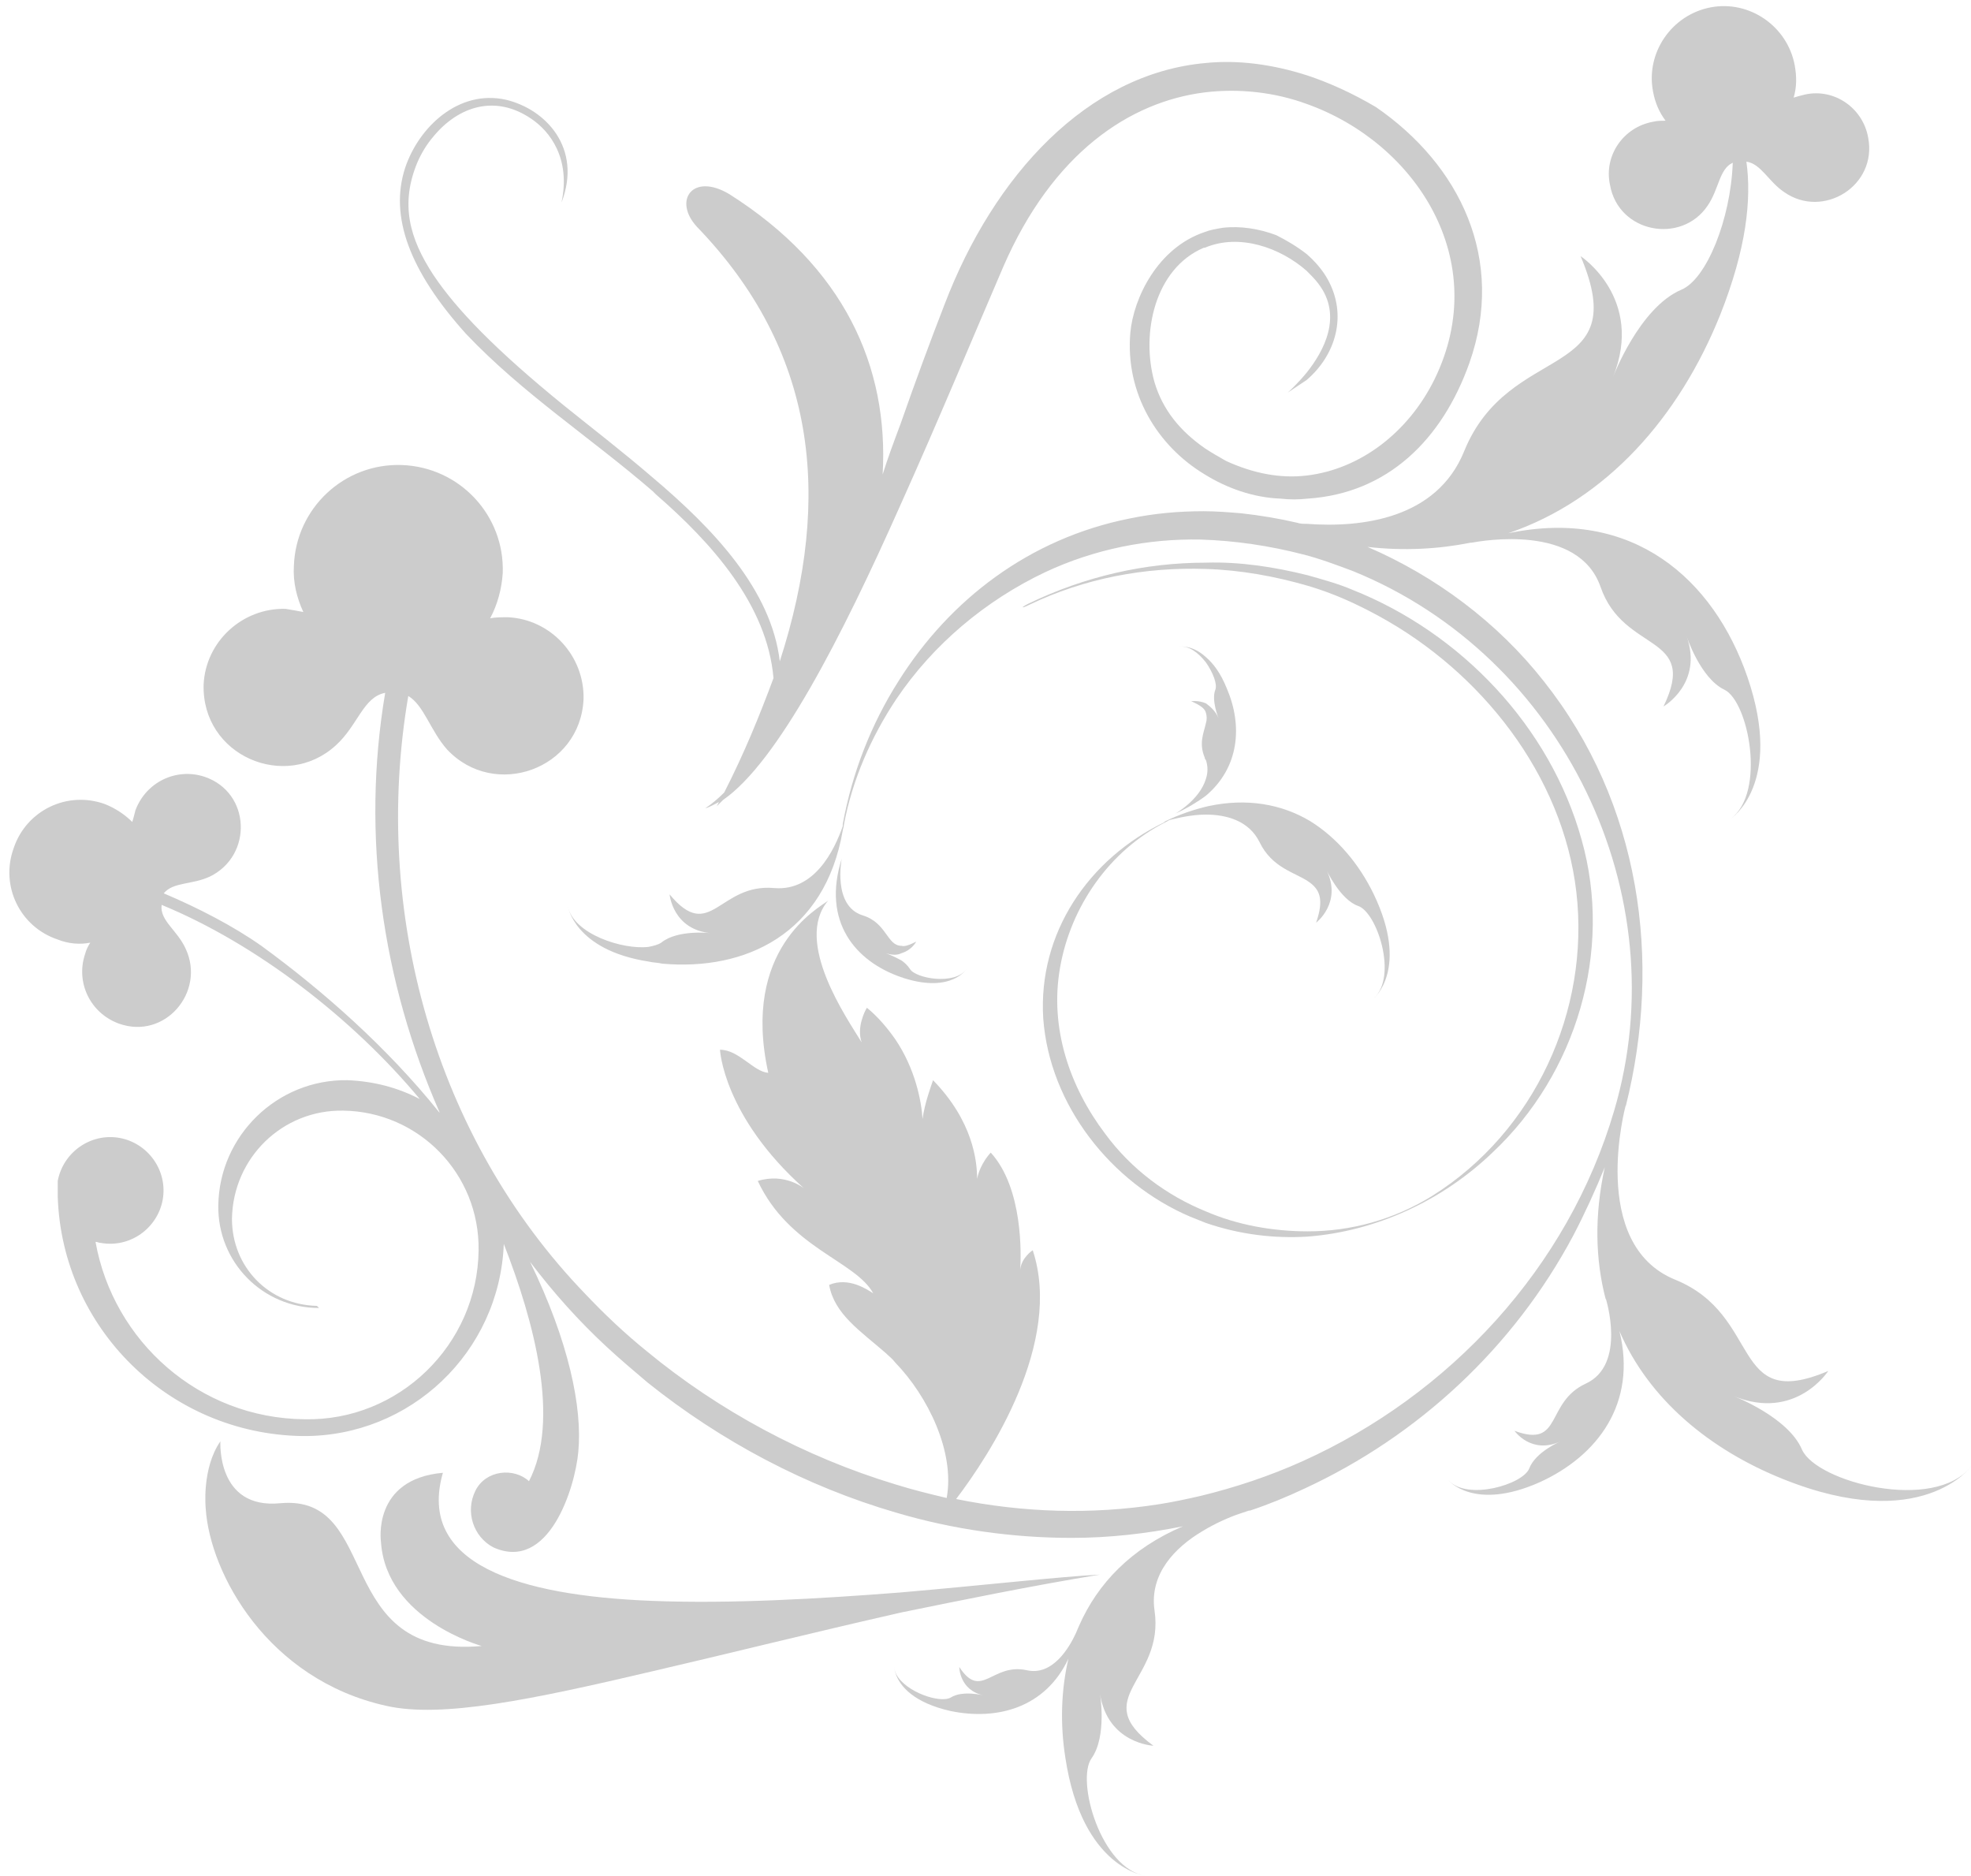 <svg xmlns="http://www.w3.org/2000/svg" height="178.7" width="187.8" viewBox="215.3 242.1 187.8 178.7"><g transform="matrix(1, 0, 0, 1, 0, 0)">
		<g>
			<path style="fill: rgb(204, 204, 204); opacity: 1;" d="M320.1,392.1c-3.9,0.2-10.9,1-19,1.7c-7.7,0.6-16.2,1.1-23.7,0.8c-12.7-0.5-22.4-3.5-19.9-12.2
				c-6.8,0.6-5.9,6.6-5.9,6.6c0.5,7.4,9.6,9.9,9.6,9.9c-14.3,1.3-9.5-14.5-19.2-13.6c-6.1,0.6-5.7-5.9-5.7-5.9
				c-1.8,2.6-1.4,6.4-1.4,6.4c0.4,6.2,5.9,16.3,17.2,18.8c5.3,1.2,13.9-0.6,25.4-3.3c6.9-1.6,14.9-3.6,23.7-5.6
				C307.1,394.5,313.4,393.2,320.1,392.1z" class="st4"></path>
			<path style="fill: rgb(204, 204, 204); opacity: 1;" d="M387,380.2c-1.3-3.1-6.5-5.1-6.5-5.1c5.9,2.4,9-2.4,9-2.4c-9.4,4-6.2-5.3-14.6-8.7
				c-8.3-3.4-4.7-16.6-4.7-16.6c0,0,0,0,0,0.1c3.5-13.9,1.4-28.9-7.8-40.5c-4.4-5.6-10.3-10-16.8-12.8c3.5,0.4,6.8,0.2,9.8-0.4
				c0,0,0,0,0,0s0,0,0,0c0,0,0.1,0,0.1,0c1.1-0.2,10.2-1.8,12.3,4.2c2.2,6.4,9.4,4.4,6,11.4c0,0,3.8-2.2,2.2-6.7c0,0,1.3,4,3.6,5.1
				c2.3,1.1,4,9.8,0.6,12.3c0,0,5.1-3.3,1.6-13.5c-3.2-9.3-10.9-16.2-22.8-13.7c9.4-3.2,16.3-11.1,20.2-20.8c2.5-6.3,3-11,2.5-14.6
				c1.4,0.2,2.1,1.9,3.6,2.9c3.7,2.6,8.9-0.6,8-5.2c-0.5-2.8-3.2-4.7-6-4.1c-0.4,0.1-0.8,0.2-1.1,0.3c0.3-1,0.3-2,0.1-3.1
				c-0.7-3.7-4.3-6.2-8-5.5c-3.7,0.7-6.2,4.3-5.5,8c0.2,1.1,0.6,2,1.2,2.8c-0.4,0-0.8,0-1.2,0.1c-2.8,0.5-4.7,3.2-4.1,6
				c0.8,4.6,6.8,5.7,9.3,2c1.1-1.6,1.1-3.5,2.4-4.1c-0.2,5.4-2.5,11.1-4.9,12.1c-4,1.7-6.5,8.3-6.5,8.3c3-7.5-3.1-11.5-3.1-11.5
				c5.1,12-6.8,8-11.1,18.6c-2.6,6.4-9.7,7.3-15,6.9c-0.3,0-0.6,0-0.9-0.1c-1.7-0.4-3.5-0.7-5.3-0.9c0,0,0,0,0,0c0,0,0,0,0,0
				c-1.2-0.1-2.4-0.2-3.6-0.2c-2.4,0-4.7,0.2-7.1,0.7c-9.5,1.9-17.1,7.7-22,15.5c-2.6,4.1-4.4,8.7-5.3,13.6c0,0.1,0,0.2,0,0.2
				c-0.8,2.3-2.7,6.2-6.5,5.9c-5.3-0.5-6.1,5.3-10,0.6c0,0,0.3,3.4,4,3.7c0,0-3.2-0.4-4.8,0.9c-0.3,0.2-0.7,0.3-1.2,0.4
				c-2.4,0.3-7.2-1.2-7.7-3.9c0,0,0.6,4.2,7.7,5.3c0.4,0.1,0.9,0.1,1.3,0.2c7.9,0.7,15.5-2.8,17.2-12.7c0-0.1,0.1-0.3,0.1-0.5
				c0.8-4.3,2.6-8.4,5-12c3.5-5.2,8.5-9.4,14.2-12.1c4.7-2.2,9.8-3.2,14.8-3.1c3.3,0.1,6.6,0.6,9.7,1.4c1.6,0.4,3.2,1,4.8,1.6
				c20,8.1,31,30.8,24.9,51.4c-4.4,15-15.7,27.1-29.7,33.4c-3.1,1.4-6.4,2.5-9.7,3.3c-1.3,0.3-2.7,0.6-4,0.8
				c-6.4,1-12.9,0.8-19.3-0.5c3.2-4.2,10.2-14.9,7.3-23.7c0,0-1.1,0.7-1.2,1.9c0.1-1.4,0.3-7.8-2.8-11.2c0,0-1,1-1.3,2.5
				c0-1.7-0.4-5.5-4.2-9.4c-0.2,0.6-0.8,2.2-1,3.7c-0.1-1.7-0.7-4.8-2.6-7.6c-0.7-1-1.6-2.1-2.7-3c-0.2,0.3-1,1.9-0.5,3.3
				c-1.4-2.3-6.5-9.6-3.2-13.5c-0.9,0.7-8.3,4.6-5.7,16.4c-1.4-0.1-2.8-2.2-4.6-2.2c0,0,0.3,6.3,8,13.2c0,0-1.8-1.5-4.4-0.7
				c3,6.4,9.3,7.6,11,10.7c-0.5-0.3-2.3-1.6-4.2-0.8c0.5,2.8,3,4.4,5.4,6.5c0.3,0.3,0.6,0.5,0.9,0.9c3.1,3.2,5.7,8.5,4.9,12.9
				c-1.7-0.4-3.3-0.8-4.9-1.3c-8.6-2.6-16.8-7-23.7-12.7c-2.1-1.7-4-3.5-5.8-5.4c-14.4-14.9-20.4-36.5-16.9-57
				c1.5,0.9,2.1,3.3,3.7,5.1c4.5,4.8,12.7,1.9,13-4.8c0.1-4.1-3.1-7.6-7.2-7.8c-0.6,0-1.2,0-1.7,0.1c0.7-1.3,1.1-2.8,1.2-4.3
				c0.2-5.5-4.1-10.1-9.6-10.3c-5.5-0.2-10.1,4.1-10.3,9.6c-0.1,1.6,0.3,3.1,0.9,4.4c-0.5-0.1-1.1-0.2-1.7-0.3
				c-4.1-0.1-7.6,3.1-7.8,7.2c-0.2,6.8,7.8,10.2,12.6,5.8c2.1-1.9,2.6-4.6,4.7-5c-2.3,13.6-0.3,27.5,5.2,40l-0.1-0.1
				c-4.9-6.1-11-11.5-16.9-15.8c-2.7-1.9-6-3.6-9.3-5c0.9-1.1,2.7-0.8,4.4-1.6c4.1-2,3.9-8-0.5-9.5c-2.7-0.9-5.6,0.5-6.6,3.2
				c-0.1,0.4-0.2,0.8-0.3,1.1c-0.7-0.7-1.6-1.3-2.6-1.7c-3.6-1.3-7.5,0.6-8.7,4.2c-1.3,3.6,0.6,7.5,4.2,8.7c1,0.4,2.1,0.5,3.1,0.3
				c-0.2,0.3-0.4,0.7-0.5,1.1c-0.9,2.7,0.5,5.6,3.2,6.6c4.4,1.6,8.3-3,6.4-7.1c-0.8-1.8-2.5-2.7-2.3-4.2c9,3.7,18.2,10.8,24.6,18.5
				c-2.1-1.1-4.4-1.7-6.9-1.8c-6.7-0.1-12.2,5.3-12.3,11.9c-0.1,5.4,4.2,9.8,9.6,9.8l-0.2-0.2c-4.6-0.1-8.1-3.7-8.1-8.3
				c0.1-5.8,4.8-10.4,10.6-10.3c7.2,0.1,13,6,12.9,13.3c-0.1,9-7.6,16.3-16.6,16.1c-10-0.1-18.2-7.4-19.9-16.9
				c0.2,0,0.3,0.1,0.5,0.1c2.8,0.5,5.4-1.4,5.9-4.1c0.5-2.8-1.4-5.4-4.1-5.9c-2.8-0.5-5.4,1.4-5.9,4.1c0,0.1,0,0.2,0,0.3l0,0
				c0,0,0,0,0,0c0,0.4,0,0.8,0,1.2c0.4,12.5,10.6,22.6,23.3,22.8c10.3,0.1,18.8-8,19.2-18.3c2.9,7.4,5.4,16.8,2.4,22.6
				c-1.4-1.3-4.1-1.1-5.1,0.9c-1,2-0.2,4.4,1.7,5.4c5.3,2.4,7.8-5.7,8.1-9.1c0.4-4.2-0.9-10.5-4.6-18.1c2.2,2.9,4.6,5.6,7.3,8.1
				c1.3,1.2,2.6,2.3,3.9,3.4c7,5.6,15.1,9.9,23.7,12.4c5.4,1.6,11.1,2.4,16.7,2.4c3.6,0,7.1-0.4,10.6-1.1c-4.9,2.1-8.1,5.4-9.9,9.5
				c0,0,0,0,0,0c0,0,0,0,0,0c-0.1,0.2-0.2,0.5-0.3,0.7c-0.6,1.3-2.2,4.1-4.7,3.5c-3.3-0.7-4.3,2.9-6.4-0.3c0,0,0,2.2,2.3,2.7
				c0,0-2-0.5-3.1,0.2c-1,0.6-4.3-0.5-5.2-2.2c-0.1-0.2-0.2-0.5-0.2-0.7c0,0,0,0.3,0.2,0.8c0.4,1,1.6,2.6,5.2,3.4
				c4.4,0.9,9-0.3,11.2-5c-0.7,3-0.8,6.2-0.3,9.4c1.6,10.7,7.7,11.3,7.7,11.3c-4.3-0.6-6.7-9.1-5.2-11.2c1.5-2.1,0.8-6.2,0.8-6.2
				c0.7,4.8,5.1,5,5.1,5c-6.3-4.6,1.1-6.2,0.1-12.9c-0.5-3.5,2-6,4.5-7.5c1.3-0.8,2.7-1.4,3.6-1.7c0.3-0.1,0.6-0.2,0.9-0.3
				c0.1,0,0.1,0,0.1,0c0,0,0,0,0,0c1.8-0.6,3.5-1.3,5.2-2.1c10.8-5,19.9-13.4,25.6-24.1c1.1-2.1,2.1-4.3,3-6.5
				c-1,4.6-0.9,8.8,0.1,12.6c0,0,0,0,0-0.1c0,0,2,6.3-1.9,8.1c-3.9,1.8-2.2,6.2-6.8,4.5c0,0,1.6,2.3,4.4,1c0,0-2.4,1-3,2.6
				c-0.6,1.5-5.9,3.1-7.7,1.1c0,0,2.4,3,8.7,0.2c5.5-2.5,9.3-7.5,7.6-14.4c2.8,6.5,8.6,11.3,15.6,14.1c13.2,5.3,17.9-1.2,17.9-1.2
				C399.6,386.2,388.4,383.3,387,380.2z" class="st4"></path>
			<path style="fill: rgb(204, 204, 204); opacity: 1;" d="M277.5,288.9l0.3,0.3c5.3,4.6,10.6,10.5,11.2,17.5c-1.3,3.5-2.8,7.2-4.7,10.9c-0.6,0.6-1.2,1.1-1.8,1.5
				c0.4-0.1,0.9-0.4,1.3-0.6l-0.2,0.4c0.2-0.2,0.4-0.4,0.6-0.6c5.2-3.6,11.3-15.5,16.9-28.1c3.6-8,7-16.2,9.8-22.7
				c4.7-10.8,12-15.7,19.2-16.6c3.3-0.4,6.7,0,9.7,1.1c10.4,3.7,17.7,14.9,12.2,26.2c-2.5,5.1-7.1,8.6-12.2,9.2
				c-2.5,0.3-5.1-0.2-7.7-1.4c-0.7-0.4-1.4-0.8-2-1.2c-2.3-1.6-4-3.6-4.8-6.3c-1.3-4.6,0-10.8,4.7-12.8l0.1,0c3.3-1.4,7.2,0,9.7,2.2
				c0.4,0.4,0.8,0.8,1.1,1.2c2.4,3.1,0.5,6.5-1.1,8.5c-0.9,1.1-1.8,1.9-1.8,1.9c0.6-0.4,1.2-0.8,1.8-1.2c2.8-2.4,3.9-6.2,2-9.6
				c-0.5-0.9-1.2-1.7-2-2.4c-0.9-0.7-1.9-1.3-2.9-1.8c-1.6-0.6-3.4-0.9-5.1-0.7c-0.6,0.1-1.2,0.2-1.7,0.4c-4.5,1.5-6.8,6.3-7.1,9.6
				c-0.5,5.8,2.6,10.8,7.1,13.5c2.1,1.3,4.6,2.2,7.2,2.3c0.9,0.1,1.7,0.1,2.6,0c7.6-0.5,12.8-5.6,15.4-12.9
				c3.5-9.9-0.9-18.9-8.9-24.4c-2.2-1.3-4.4-2.3-6.5-3c-3.4-1.1-6.7-1.5-9.7-1.2c-11.3,1-20.2,10.7-24.9,23
				c-1.4,3.6-2.8,7.4-4.2,11.4c-0.6,1.6-1.2,3.2-1.7,4.8c0.6-10.3-3.7-19.8-14.6-26.7c-3.5-2.1-5.4,0.6-3.1,3.1
				c11.3,11.7,13,25.6,7.9,41.4c-0.8-6.8-6.3-12.6-12.1-17.5c-2.9-2.5-5.9-4.8-8.5-6.9c-6.4-5.2-10.2-9.1-12.4-12.4
				c-2.3-3.5-3.2-6.8-1.5-10.8c0.4-0.9,0.9-1.7,1.5-2.4c2.4-2.9,5.9-4,9.3-1.7c1.8,1.2,3.8,3.8,2.9,8c2-5.2-1.5-8.9-5.3-9.8
				c-4.5-1-8.3,2.6-9.6,6.5c-1.5,4.6,0.4,9.8,5.8,15.8C265.1,279.6,271.6,283.8,277.5,288.9z" class="st4"></path>
			<path style="fill: rgb(204, 204, 204); opacity: 1;" d="M301.2,335.2c0.1,0,0.2,0.1,0.3,0.1c4.5,1.4,5.9-0.9,5.9-0.9c-1.1,1.6-4.9,0.9-5.4,0
				c-0.2-0.3-0.5-0.6-0.8-0.8c-0.7-0.4-1.5-0.7-1.5-0.7c0.6,0.2,1.1,0.2,1.5,0c1-0.3,1.4-1.1,1.4-1.1c-0.6,0.3-1.1,0.5-1.4,0.4
				c-1.4,0-1.4-2.2-3.7-2.9c-2.9-0.9-2-5.4-2-5.4C293.6,329.9,296.8,333.7,301.2,335.2z" class="st4"></path>
			<path style="fill: rgb(204, 204, 204); opacity: 1;" d="M314.7,339.1c0.6,8.3,6.5,15.7,14,18.9c0.5,0.2,1,0.4,1.5,0.6c3.2,1.1,6.5,1.5,9.7,1.3
				c6.5-0.5,12.8-3.4,17.6-8c8-7.5,11.5-19.2,8.5-29.8c-3-10.8-11.5-19.7-21.8-23.8c-1.4-0.6-2.9-1-4.3-1.4
				c-3.2-0.8-6.5-1.3-9.7-1.2c-5.8,0-11.5,1.3-16.9,3.9c-0.8,0.4-0.7,0.5,0.1,0.1c5.2-2.5,11-3.6,16.8-3.4c3.3,0.1,6.6,0.7,9.7,1.6
				c2.4,0.7,4.6,1.7,6.8,2.9c9.7,5.3,17.5,15.1,18.8,26.3c1.3,11.3-4,22.8-13.7,28.9c-3.7,2.3-7.8,3.4-11.9,3.4
				c-3.3,0-6.7-0.6-9.7-1.9c-3.7-1.5-7.1-4-9.6-7.4c-3.4-4.5-5.3-10.1-4.3-15.8c1-5.8,4.7-11.2,10.1-13.9c0.2-0.1,0.3-0.2,0.4-0.2
				c0.8-0.2,2.1-0.5,3.4-0.5c2,0,4.1,0.6,5.1,2.6c1.2,2.5,3.4,2.9,4.7,3.8c1,0.7,1.5,1.6,0.7,3.9c0,0,2.5-1.9,1-5c0,0,1.3,2.8,3,3.4
				c1.8,0.6,3.8,6.7,1.5,8.8c0,0,3.4-2.8,0-9.9c-1.4-2.9-3.5-5.4-6.1-7c-2.7-1.6-6-2.2-9.7-1.4c-1.3,0.3-2.8,0.8-4.2,1.5
				c0,0,0,0,0.1,0C319,323.9,314.2,331,314.7,339.1z" class="st4"></path>
			<path style="fill: rgb(204, 204, 204); opacity: 1;" d="M327.3,319.6c1.1-0.5,2.1-1.1,2.9-1.7c3.2-2.7,3.5-6.7,2-10.2c-0.6-1.5-1.3-2.4-2-3c-1.3-1.2-2.5-1-2.5-1
				c0.9-0.1,1.8,0.6,2.5,1.5c0.7,1,1.1,2.1,0.9,2.6c-0.4,1,0.3,2.7,0.3,2.7c-0.3-0.7-0.8-1.1-1.2-1.4c-0.7-0.3-1.4-0.2-1.4-0.2
				c0.9,0.4,1.3,0.7,1.4,1.1c0.1,0.3,0.1,0.7,0,1c-0.2,0.9-0.7,1.9-0.1,3.3c0,0.1,0,0.1,0.1,0.2c0.2,0.6,0.2,1.2,0,1.8
				C329.6,318.3,327.3,319.6,327.3,319.6z" class="st4"></path>
		</g>
		<path style="fill: rgb(204, 204, 204); opacity: 1;" d="M307,359.4c-2.4-4.2-6.8-8-9.7-12.3c-5.3-8-5.1-12.4-5.1-12.4c-3.6,8.9,7.7,22.8,11.7,29c4.1,6.2,4,17,4,17
			C312,370.8,309.3,363.4,307,359.4z" class="st0"></path>
	</g></svg>